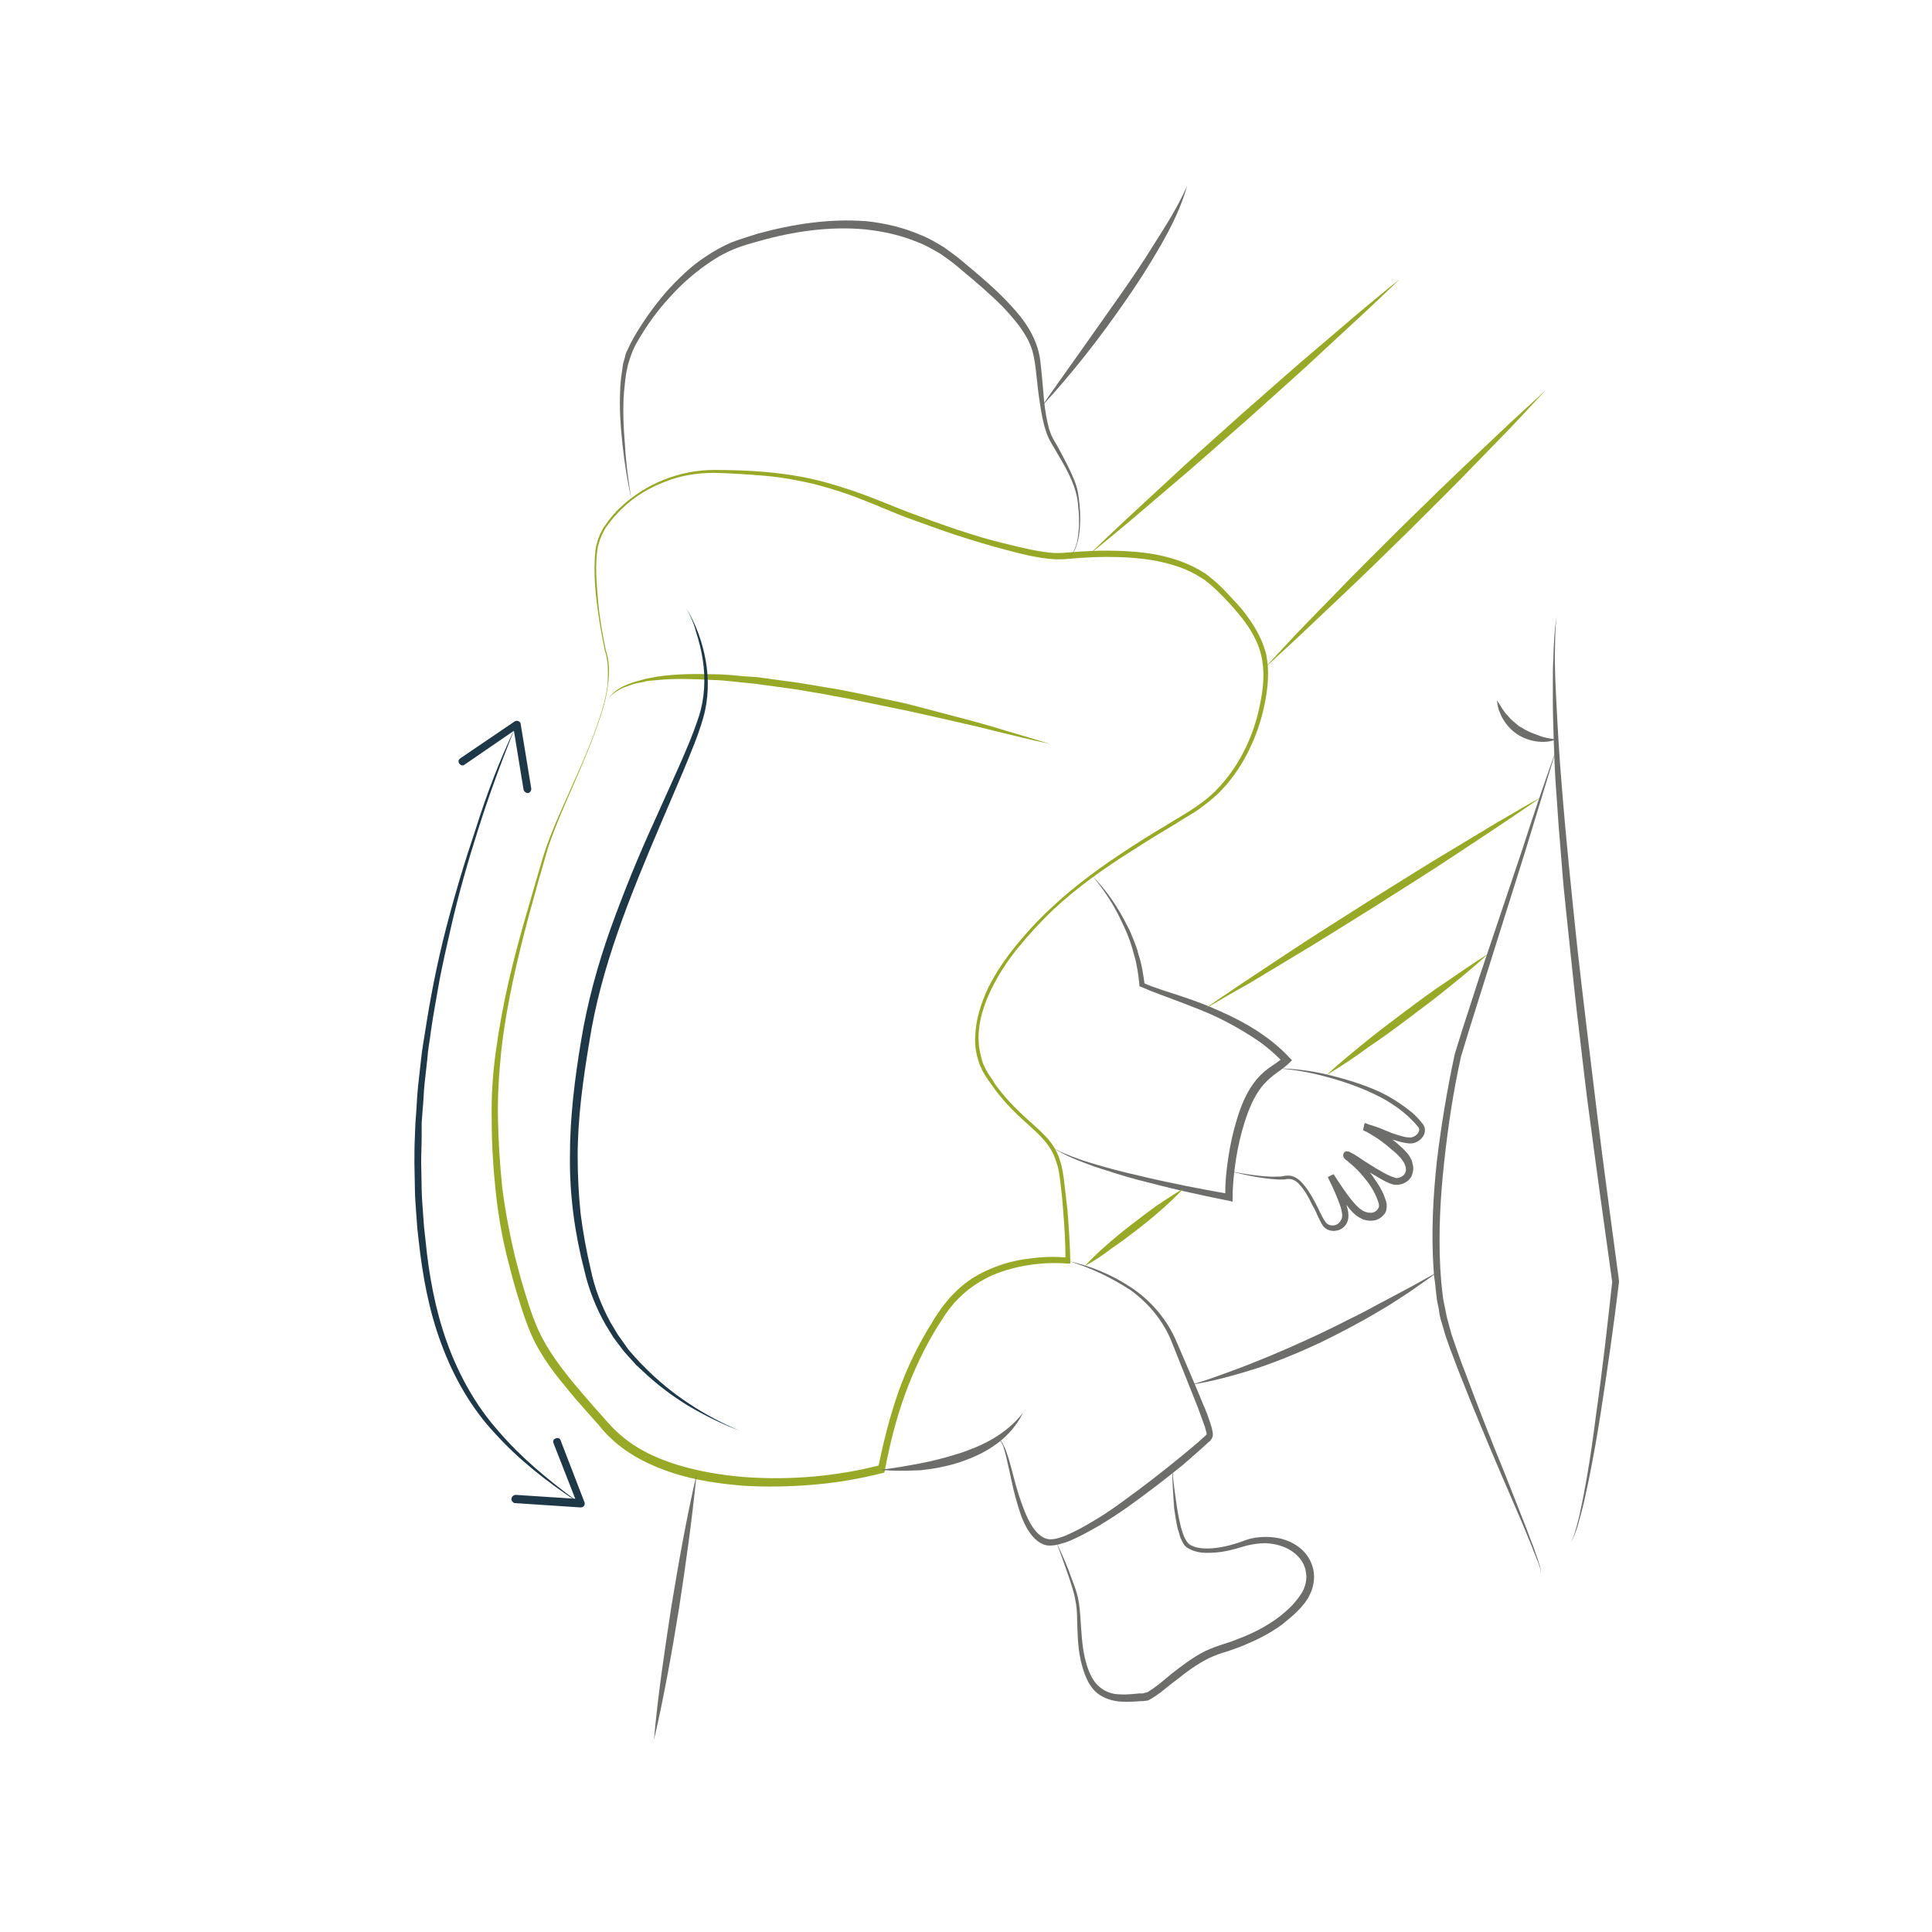 <svg id="Layer_1" xmlns="http://www.w3.org/2000/svg" viewBox="0 0 400 400"><style>.st0{fill:#98a927}.st1{fill:#6d6d6c}.st2{fill:#1e3848}</style><path class="st0" d="M125.2 134.6c-.7-3.4-1.3-6.9-1.7-10.3-.4-3.5-.6-7-.2-10.5l.1-.7.2-.6c.1-.4.2-.9.4-1.3.3-.8.7-1.6 1.2-2.3 1-1.5 2.1-2.8 3.4-4 2.6-2.4 5.6-4.3 8.9-5.6 3.3-1.3 6.8-2 10.3-2s7 .1 10.5.4 7 .8 10.4 1.6c3.4.8 6.8 1.9 10.1 3.1s6.5 2.6 9.7 3.8c3.2 1.2 6.5 2.4 9.8 3.5s6.6 2.1 10 2.9c3.3.8 6.8 1.7 10.1 1.9.8 0 1.7 0 2.5-.1l2.6-.2c1.8-.1 3.5-.2 5.3-.2 3.5 0 7.1.2 10.5.8 3.5.7 6.9 1.8 10 3.8.4.2.7.5 1.1.8l1.1.9c.7.6 1.3 1.2 1.9 1.8 1.2 1.3 2.4 2.5 3.6 3.9 2.2 2.7 4.2 5.8 5.1 9.3.8 3.6.4 7.2-.3 10.6-.7 3.5-1.9 6.8-3.5 10-1.6 3.1-3.7 6.1-6.2 8.5-1.3 1.2-2.7 2.3-4.1 3.3-1.5 1-3 1.8-4.5 2.8-3 1.8-6 3.6-8.9 5.5-5.9 3.7-11.6 7.7-16.7 12.5-2.5 2.4-4.9 5-7.1 7.7-2.2 2.7-4.1 5.6-5.6 8.7-1.5 3.1-2.6 6.5-2.6 9.9 0 1.7.3 3.4.8 5 .1.4.3.8.5 1.2s.4.8.6 1.1c.4.7 1 1.4 1.4 2.2 2 2.8 4.4 5.3 7 7.6 1.3 1.2 2.6 2.3 3.8 3.6s2.2 2.9 2.7 4.6c.6 1.7.8 3.5 1 5.2s.4 3.5.6 5.2c.3 3.5.5 7 .6 10.5v.6h-.6c-5.2-.4-10.7.4-15.5 2.4-2.4 1.1-4.6 2.5-6.5 4.3l-1.4 1.4-1.2 1.5c-.4.5-.8 1.1-1.1 1.6-.4.6-.7 1.1-1.1 1.7-2.8 4.5-5.1 9.4-6.9 14.4-1.8 5-3.1 10.2-4.1 15.5l-.1.5-.5.1c-4.7 1.2-9.5 2-14.3 2.4s-9.7.5-14.5.2c-4.8-.4-9.7-1.1-14.4-2.6-4.6-1.5-9.2-3.7-12.8-7.1-.9-.8-1.8-1.8-2.5-2.7l-2.4-2.7c-1.6-1.8-3.2-3.6-4.7-5.5-3.1-3.7-6-7.8-7.7-12.4-.9-2.3-1.6-4.6-2.3-6.9-.7-2.3-1.3-4.6-1.9-7-1.2-4.7-2-9.5-2.5-14.3s-.8-9.6-.8-14.5c-.1-4.8.2-9.7.9-14.5 1.3-9.6 3.6-19 6.3-28.2l2-6.9c.7-2.3 1.3-4.6 2.1-6.9 1.6-4.6 3.7-8.9 5.6-13.3 2-4.4 3.9-8.8 5.4-13.4.8-2.3 1.4-4.6 1.7-7 .1-2.4.2-4.8-.6-7.1zm.2-.1c.8 2.3.8 4.8.5 7.2-.3 2.4-.9 4.7-1.7 7-1.5 4.6-3.4 9-5.3 13.4s-3.9 8.8-5.4 13.3c-.7 2.3-1.3 4.6-2 6.9l-1.9 6.9c-2.5 9.3-4.7 18.6-5.8 28.2-.5 4.8-.8 9.5-.7 14.3.1 4.8.4 9.6.9 14.3.6 4.7 1.5 9.4 2.6 14.1.6 2.3 1.2 4.6 1.9 6.9.7 2.3 1.4 4.6 2.3 6.8 1.7 4.4 4.5 8.3 7.5 12 1.5 1.8 3.1 3.7 4.7 5.5l2.4 2.7c.8.9 1.6 1.8 2.4 2.5 3.4 3.2 7.7 5.3 12.2 6.7 4.5 1.4 9.2 2.2 14 2.6 9.5.7 19.1-.1 28.4-2.5l-.6.6c1.1-5.3 2.4-10.6 4.2-15.7s4.2-10 7.1-14.6c.3-.6.7-1.1 1.1-1.7.4-.6.7-1.1 1.2-1.7l1.3-1.6 1.5-1.5c2-1.9 4.4-3.4 6.9-4.4 2.5-1.1 5.2-1.8 7.9-2.1 2.7-.4 5.4-.5 8.2-.2l-.6.5c0-3.5-.2-6.9-.5-10.4-.1-1.7-.3-3.5-.5-5.2s-.4-3.5-1-5c-.5-1.6-1.4-3.1-2.5-4.3-1.1-1.3-2.4-2.4-3.7-3.6-2.6-2.3-5.1-4.9-7.1-7.8-.5-.7-1-1.4-1.5-2.2-.2-.4-.5-.8-.6-1.2-.2-.4-.4-.8-.5-1.2-.6-1.7-.9-3.5-.8-5.3.1-3.6 1.2-7 2.7-10.2 1.6-3.2 3.6-6.1 5.8-8.8s4.6-5.3 7.2-7.7c5.1-4.8 10.8-8.9 16.7-12.7 2.9-1.9 5.9-3.7 8.9-5.5s6-3.6 8.4-6c4.9-4.9 8-11.4 9.3-18.1.7-3.4 1-6.9.2-10.1-.8-3.3-2.7-6.2-4.9-8.8-1.1-1.3-2.3-2.6-3.5-3.8-.6-.6-1.2-1.2-1.9-1.8l-1-.8c-.3-.3-.6-.5-1-.7-2.8-1.9-6.1-2.9-9.5-3.6-3.4-.6-6.8-.8-10.3-.8-1.7 0-3.5.1-5.2.2l-2.6.2c-.9.1-1.7.1-2.7.1-3.6-.2-7-1.1-10.4-2s-6.7-1.9-10.1-3c-3.3-1.1-6.6-2.3-9.9-3.5-3.3-1.2-6.5-2.7-9.7-3.9-3.2-1.3-6.5-2.3-9.9-3.2-3.4-.8-6.8-1.4-10.2-1.7-3.5-.3-6.9-.5-10.4-.6-3.4 0-6.9.5-10.1 1.8-3.2 1.2-6.3 3-8.8 5.4-1.3 1.2-2.4 2.5-3.4 3.9-.5.7-.9 1.5-1.2 2.3-.2.4-.3.8-.4 1.2l-.2.6-.1.6c-.5 3.4-.2 6.9.1 10.4.3 3.6.9 7 1.6 10.4z"/><path class="st0" d="M125.7 145.3c0-.2.2-.5.3-.7l.4-.6c.4-.3.7-.7 1.1-1l1.3-.8c.4-.2.9-.4 1.4-.6.9-.4 1.9-.6 2.9-.9 1-.3 2-.4 2.9-.6 4-.6 7.9-.6 11.9-.5 2 0 4 .2 5.9.4l3 .2 2.9.4 5.9.8 5.9 1c3.9.6 7.8 1.5 11.6 2.3 1.9.4 3.9.8 5.8 1.3l5.7 1.5c3.8 1 7.7 2 11.4 3.1 3.8 1.2 7.6 2.2 11.3 3.4-3.9-.8-7.7-1.8-11.5-2.7-3.8-1-7.7-1.8-11.5-2.7-1.9-.4-3.9-.9-5.8-1.3s-3.9-.8-5.8-1.2l-5.8-1.2c-1.9-.4-3.9-.7-5.8-1.1l-5.8-1-5.8-.8-2.9-.4-2.9-.3-2.9-.3c-1-.1-2-.2-2.9-.2-3.9-.2-7.9-.4-11.8 0-1 .1-2 .1-2.9.4-1 .2-1.9.3-2.8.7-.5.2-.9.3-1.4.5l-1.3.7-1.2.9-.5.6c-.1.3-.3.5-.3.7z"/><path class="st1" d="M226.1 181.3c3 3 5.4 6.6 7.3 10.4.5.9.9 1.9 1.3 2.9s.8 2 1 3c.7 2 1 4.2 1.3 6.3l-.3-.4c2.5 1.1 5.3 1.9 8 2.8 2.7.9 5.4 1.9 8 3.1 5.2 2.3 10.3 5.3 14.3 9.6l.5.5-.5.5c-1.1 1.1-2.3 1.8-3.3 2.6s-1.9 1.6-2.7 2.7c-1.5 2-2.5 4.5-3.3 7s-1.4 5.1-1.8 7.7c-.4 2.6-.7 5.3-.7 7.9v.9l-.8-.2c-3.1-.6-6.3-1.3-9.4-2-3.1-.7-6.2-1.5-9.3-2.3s-6.1-1.8-9.2-2.8c-3-1.1-6-2.2-8.7-4 .7.4 1.4.8 2.1 1.1.7.3 1.5.6 2.2.9l2.2.8 2.3.7c3 .9 6.1 1.7 9.2 2.4 6.2 1.5 12.4 2.7 18.7 3.8l-.8.7c-.1-2.8.2-5.5.6-8.2.4-2.7 1-5.4 1.8-8 .8-2.6 1.8-5.2 3.5-7.5.8-1.1 1.9-2.2 3-3 1.1-.8 2.3-1.5 3.1-2.3v1.1c-1.9-2-4-3.8-6.4-5.3-2.3-1.5-4.8-2.9-7.3-4.1-2.5-1.2-5.2-2.2-7.8-3.2s-5.3-1.9-8-3.1l-.3-.1v-.3c-.2-2.1-.5-4.2-1.1-6.2-.5-2-1.2-4-2.1-5.9-.9-1.9-1.8-3.8-3-5.6-1-1.6-2.2-3.3-3.6-4.9z"/><path class="st1" d="M254.7 242.5c1.6.3 3.3.6 4.9.8 1.6.2 3.3.4 4.9.3.4 0 .8 0 1.2-.1l.6-.1h.7c.9.1 1.7.6 2.3 1.2 1.2 1.2 2.1 2.7 2.9 4.2.8 1.4 1.4 3.1 2.3 4.3.4.5 1.1.7 1.7.6.7-.1 1.2-.6 1.5-1.2.3-.6.2-1.3 0-2.1s-.5-1.5-.8-2.3c-.6-1.5-1.3-3-2-4.4l1.2-.6c1.3 2 2.6 4 4.1 5.8.8.9 1.6 1.7 2.5 2 1 .4 2 .2 2.5-.5.1-.2.2-.3.3-.5v-.2-.3c-.1-.5-.3-1-.5-1.5-.4-1-1-2-1.7-3-.7-.9-1.4-1.8-2.3-2.7-.4-.4-.8-.8-1.3-1.2l-.7-.6-.4-.3-.2-.2-.1-.1-.1-.1v-.1c0-.1 0-.1-.1-.2v-.2c0-.1 0-.4.2-.6.2-.2.3-.2.3-.2.1 0 .2-.1.3 0H279.2c.3.1.4.2.6.3l.4.2.8.5 1.5 1c1 .6 2 1.3 3.1 1.9 1 .6 2.1 1.2 3.1 1.5.1 0 .2.1.3.1h.3c.2 0 .5-.1.7-.2.4-.2.7-.4.9-.8.4-.7.1-1.8-.5-2.6-.6-.9-1.5-1.7-2.4-2.4-.9-.8-1.8-1.5-2.8-2.2-1-.6-2-1.3-3-1.7l.3-1.4c1.1.2 2.1.6 3 .9.9.4 1.8.7 2.7 1.1.9.3 1.8.6 2.7.8.4.1 1 .1 1.3.1.3-.1.7-.2 1-.5.3-.2.5-.6.6-.9.1-.3 0-.6-.3-.9-.6-.8-1.3-1.4-2-2.1-1.4-1.3-3-2.4-4.7-3.4-3.4-1.9-7.1-3.3-10.9-4.4-3.8-1.1-7.7-1.9-11.6-2.1 4 0 7.9.6 11.8 1.6 3.8 1 7.7 2.2 11.2 4.1 1.8 1 3.4 2.1 5 3.4.8.7 1.5 1.4 2.1 2.2.4.4.7 1.1.6 1.8s-.5 1.2-.9 1.6c-.5.4-1 .7-1.6.8-.7.1-1.1 0-1.7-.1-1-.2-2-.5-3-.8s-1.9-.7-2.8-1.1c-.9-.3-1.8-.7-2.7-.8l.3-1.4c1.4.5 2.3 1.1 3.4 1.8 1 .7 2 1.4 3 2.2.9.8 1.9 1.6 2.7 2.7.4.6.7 1.2.8 1.9.2.7.1 1.5-.2 2.3-.3.7-1 1.3-1.7 1.6-.4.2-.7.2-1.1.3h-.6c-.3 0-.5-.1-.6-.1-1.3-.4-2.4-1.1-3.4-1.7-1.1-.6-2.1-1.3-3.1-1.9l-1.5-1-.8-.5-.4-.2-.3-.1h.5c.1 0 .1 0 .3-.2.2-.2.2-.5.2-.5v-.2l.1.1.3.3.7.6c.5.4.9.8 1.3 1.3.9.9 1.7 1.8 2.4 2.9.7 1 1.4 2.1 1.9 3.3.2.6.5 1.2.6 1.9v.6c0 .2-.1.5-.1.7-.1.4-.3.7-.6 1-.5.6-1.3 1-2 1.1-.8.1-1.5 0-2.1-.2-.3-.1-.6-.3-1-.5-.3-.2-.6-.4-.8-.6-.5-.4-.9-.9-1.3-1.4-1.6-1.9-3-3.9-4.2-6.1l1.2-.6c.7 1.5 1.4 3 2 4.6.3.8.6 1.6.8 2.4.2.8.3 1.9-.1 2.8-.4.9-1.3 1.6-2.3 1.7-1 .2-2.1-.2-2.7-1-.5-.8-.8-1.5-1.2-2.3-.3-.8-.7-1.5-1.1-2.2-.7-1.5-1.5-2.9-2.6-4.1-.5-.6-1.2-1-1.9-1.1h-.6l-.6.1h-1.3c-3.5-.2-6.7-.9-9.9-1.7zm-33.5 18.6c4.7 1 9.2 2.9 13.2 5.6s7.3 6.6 9.2 11.1c1.9 4.4 3.8 8.8 5.6 13.2.5 1.1.9 2.2 1.3 3.4.2.6.4 1.2.5 1.8l.1.5v.6c-.1.3-.2.6-.4.8-.1.2-.2.3-.4.4-1.8 1.7-3.6 3.2-5.4 4.8-3.7 3-7.5 5.9-11.4 8.7-2 1.4-4 2.7-6 3.9-2.1 1.2-4.2 2.4-6.5 3.3-1.2.4-2.4.8-3.7.8-1.4 0-2.6-.9-3.4-1.8-1.7-1.9-2.5-4.3-3.2-6.6-.7-2.3-1.2-4.6-1.7-7-.3-1.2-.5-2.3-.8-3.5-.2-.6-.3-1.1-.5-1.7-.2-.5-.5-1.1-1-1.4.6.2.9.8 1.1 1.3.3.5.5 1.1.7 1.7.4 1.1.7 2.3 1 3.4.6 2.3 1.2 4.6 2 6.8s1.7 4.5 3.2 6.1c.8.8 1.7 1.4 2.8 1.4 1 0 2.2-.4 3.2-.8 2.1-.9 4.2-2.1 6.2-3.3 2-1.2 4-2.6 5.9-4 3.9-2.8 7.6-5.7 11.3-8.7 1.8-1.5 3.7-3 5.4-4.6l.3-.3v-.3l-.1-.4c-.1-.5-.3-1.1-.5-1.6l-1.2-3.3-5.3-13.3c-1.7-4.4-4.7-8.1-8.5-10.9-4.1-2.7-8.5-4.8-13-6.1z"/><path class="st1" d="M182.2 304.3c2.8-.3 5.5-.8 8.2-1.3s5.3-1.2 7.9-2c1.3-.4 2.6-.9 3.8-1.4s2.4-1.1 3.6-1.8c2.3-1.4 4.4-3.1 6.1-5.3-1.2 2.5-3.1 4.7-5.4 6.4-2.3 1.7-4.9 2.9-7.6 3.8-2.7.9-5.4 1.4-8.2 1.7-2.8.1-5.6.2-8.4-.1zm60.5-.3c.2 2.8.6 5.5 1 8.2.2 1.4.5 2.7.8 4 .4 1.3.8 2.7 1.7 3.5 1 .7 2.4.9 3.7.9s2.7-.2 4-.5 2.6-.7 3.9-1.2c1.4-.5 2.8-.7 4.3-.7 2.9 0 5.9.9 8 3.2 1 1.1 1.7 2.6 1.9 4.1.2 1.5-.1 3.1-.7 4.4-.6 1.4-1.6 2.6-2.6 3.6s-2.1 1.9-3.2 2.8c-2.3 1.7-4.8 3-7.4 4.1-1.3.6-2.6 1-4 1.5-1.4.4-2.5.8-3.8 1.4-2.4 1.2-4.6 2.8-6.7 4.5-1.1.8-2.2 1.7-3.3 2.6-.6.4-1.1.8-1.8 1.2-.2.1-.3.2-.5.3-.2.1-.3.2-.6.2-.2 0-.5.1-.7.1h-.5c-1.3.1-2.8.2-4.2.1s-2.9-.5-4.2-1.3-2.2-2.1-2.8-3.4-1-2.7-1.3-4.1c-.6-2.8-.6-5.6-.7-8.3 0-1.4-.1-2.7-.4-4.1-.2-1.3-.7-2.6-1.1-4-.9-2.6-1.8-5.2-2.8-7.8 1.2 2.5 2.3 5 3.2 7.6.5 1.3 1 2.6 1.3 4s.4 2.8.5 4.2c.2 2.8.3 5.5.9 8.1.6 2.6 1.6 5.3 3.8 6.6 1.1.7 2.3 1 3.6 1 1.3.1 2.6-.1 4-.2h.6c.2 0 .2-.1.4-.1.1 0 .2-.1.4-.1.1 0 .3-.1.4-.2.5-.3 1.1-.7 1.6-1.1 1.1-.8 2.1-1.7 3.2-2.6 2.2-1.7 4.4-3.4 7-4.7 1.3-.6 2.7-1.1 4-1.5s2.6-.9 3.8-1.4c2.5-1 4.9-2.3 7.1-3.9 1.1-.8 2.1-1.7 3-2.6.9-1 1.7-2 2.3-3.1.5-1.1.8-2.4.6-3.6-.1-1.2-.7-2.4-1.5-3.3-1.7-1.9-4.3-2.8-6.9-2.9-1.3 0-2.6.2-3.9.5-1.3.4-2.7.8-4.1 1.1-1.4.3-2.8.4-4.2.4s-2.9-.3-4.2-1.2l-.4-.4-.3-.5c-.2-.3-.3-.7-.5-1-.2-.7-.4-1.4-.6-2-.3-1.4-.5-2.7-.7-4.1-.2-2.8-.4-5.6-.4-8.3zm-112-200.7c-.8-3.7-1.4-7.4-1.8-11.1-.4-3.7-.7-7.5-.5-11.3 0-.9.1-1.9.2-2.8.1-.9.3-1.9.4-2.8l.4-1.4c.1-.5.2-.9.5-1.4l.6-1.3.7-1.3c1.9-3.3 4.1-6.4 6.6-9.3 1.2-1.4 2.6-2.8 4-4.1 1.4-1.3 2.9-2.5 4.5-3.5 1.6-1.1 3.3-2 5.1-2.8 1.8-.7 3.6-1.2 5.4-1.8 7.3-2 14.9-3.2 22.6-2.6 3.8.4 7.6 1.3 11.1 2.8 1.8.7 3.5 1.7 5.1 2.7l2.3 1.7c.8.6 1.5 1.2 2.2 1.8 2.9 2.4 5.8 4.9 8.4 7.6 1.3 1.4 2.6 2.8 3.7 4.4 1.1 1.6 2 3.3 2.6 5.2s.7 3.8.9 5.7c.2 1.9.3 3.7.5 5.6.2 1.8.5 3.7 1 5.5.3.9.6 1.7 1.1 2.5.5.8.9 1.6 1.4 2.5.9 1.7 1.8 3.4 2.5 5.1.4.9.7 1.8.9 2.7.2.9.3 1.9.4 2.8.2 1.9.2 3.8 0 5.7-.1.9-.3 1.9-.6 2.8s-.7 1.8-1.5 2.4c.7-.6 1.1-1.5 1.4-2.4.3-.9.4-1.8.5-2.8.2-1.9.1-3.7-.1-5.6-.3-3.7-2.2-7.1-4.1-10.3l-1.4-2.4c-.5-.8-.9-1.7-1.2-2.7-.6-1.8-.9-3.7-1.2-5.6-.3-1.9-.5-3.8-.7-5.6-.2-1.9-.4-3.7-.9-5.4-1.1-3.5-3.6-6.3-6.1-9-2.6-2.6-5.5-5.1-8.4-7.5-.7-.6-1.4-1.2-2.2-1.8l-2.2-1.6c-1.6-.9-3.2-1.9-4.9-2.5-3.4-1.4-7-2.2-10.7-2.6-7.4-.7-14.9.4-22 2.4-1.8.5-3.6 1-5.3 1.7-1.7.7-3.3 1.6-4.8 2.6-3.1 2.1-5.9 4.5-8.4 7.3-2.5 2.7-4.7 5.7-6.6 9-1 1.6-1.6 3.3-2.1 5.1-.2.9-.4 1.8-.5 2.7-.1.9-.2 1.8-.3 2.8-.3 3.7-.1 7.5.2 11.2.2 3.6.7 7.3 1.3 11z"/><path class="st0" d="M225.5 114.8c2.6-2.5 5.2-5 7.8-7.4l7.9-7.3c5.2-4.9 10.6-9.6 15.9-14.4 5.4-4.7 10.7-9.5 16.2-14.1l8.2-7c2.8-2.3 5.5-4.6 8.3-6.8-2.6 2.5-5.2 5-7.8 7.4l-7.9 7.3c-5.2 4.9-10.6 9.6-15.9 14.4-5.4 4.7-10.7 9.5-16.2 14.1l-8.2 7c-2.8 2.3-5.5 4.6-8.3 6.8zm36.4 23.4c2.3-2.5 4.7-5 7-7.5l7.1-7.3c4.7-4.9 9.6-9.7 14.4-14.5 4.9-4.8 9.7-9.5 14.7-14.2l7.4-7 7.5-6.9c-2.3 2.5-4.7 5-7 7.5l-7.1 7.3c-4.7 4.9-9.6 9.7-14.4 14.5-4.9 4.8-9.7 9.5-14.7 14.2l-7.4 7c-2.5 2.3-4.9 4.6-7.5 6.9z"/><path class="st1" d="M215.7 84.1c2.6-3.8 5.3-7.5 7.9-11.2 2.6-3.7 5.3-7.5 7.9-11.2 2.6-3.7 5.2-7.5 7.6-11.4 2.4-3.8 4.9-7.7 6.7-11.9-1.2 4.4-3.3 8.6-5.6 12.6s-4.8 7.9-7.4 11.6c-5.2 7.5-10.9 14.8-17.1 21.5z"/><path class="st0" d="M224.6 262.1c1.5-1.6 3.1-3.1 4.7-4.5s3.3-2.8 5-4.1 3.4-2.6 5.2-3.9c1.8-1.2 3.6-2.4 5.5-3.5-1.5 1.6-3.1 3.1-4.7 4.5s-3.3 2.8-5 4.1c-1.7 1.3-3.4 2.6-5.2 3.8-1.8 1.4-3.6 2.6-5.5 3.6zm50-39.5c2.6-2.4 5.3-4.6 8-6.8s5.5-4.3 8.3-6.4c2.8-2.1 5.6-4.2 8.5-6.1 2.9-2 5.8-4 8.7-5.8-2.6 2.4-5.3 4.6-8 6.8s-5.5 4.3-8.3 6.4c-2.8 2.1-5.6 4.2-8.5 6.1-2.8 2.1-5.7 4-8.7 5.8zm-25.2-13.7c2.8-2 5.7-3.9 8.5-5.8l8.6-5.7c5.7-3.8 11.5-7.4 17.3-11.1 5.8-3.6 11.6-7.3 17.5-10.8l8.8-5.3c3-1.7 5.9-3.5 8.9-5.1-2.8 2-5.7 3.9-8.5 5.8l-8.6 5.7c-5.7 3.8-11.5 7.4-17.3 11.1-5.8 3.6-11.6 7.3-17.5 10.8l-8.8 5.3c-3 1.6-5.9 3.4-8.9 5.1z"/><path class="st1" d="M246.5 286.7c2.3-.6 4.5-1.4 6.7-2.2 2.2-.8 4.4-1.6 6.6-2.5 4.3-1.7 8.6-3.6 12.9-5.6 2.1-1 4.2-2 6.3-3.1 2.1-1 4.2-2.1 6.2-3.2 2.1-1.1 4.1-2.2 6.2-3.3s4.1-2.3 6.2-3.4c-1.9 1.4-3.8 2.7-5.8 4.1-2 1.3-3.9 2.6-6 3.8-4 2.4-8.2 4.6-12.5 6.7-4.3 2-8.6 3.8-13.1 5.3-4.5 1.4-9 2.7-13.7 3.4z"/><path class="st1" d="M322.3 154.9l-6.5 21.3-6.7 21.3c-2.2 7.1-4.5 14.2-6.6 21.2-1.6 7.2-2.7 14.5-3.5 21.9-.8 7.3-1.2 14.7-.8 22.1l.1 1.4.1 1.4.3 2.7c.1.9.3 1.8.5 2.7.2.9.3 1.8.6 2.7l.7 2.6.9 2.6c.6 1.7 1.2 3.5 1.9 5.2 2.6 7 5.3 13.9 8.1 20.7l4.1 10.4c.7 1.7 1.3 3.5 2 5.2.3.9.6 1.8.9 2.6.1.4.3.9.4 1.3s.3.9.2 1.4c0-.5-.1-.9-.3-1.4-.1-.4-.3-.9-.5-1.3-.3-.9-.7-1.7-1-2.6l-2.1-5.1-4.4-10.2c-2.9-6.8-5.8-13.7-8.5-20.6-.7-1.7-1.3-3.5-2-5.2-.3-.9-.6-1.7-.9-2.6l-.8-2.7c-.3-.9-.5-1.8-.6-2.8-.2-.9-.4-1.8-.5-2.8l-.3-2.8-.2-1.4-.1-1.4c-.5-7.5-.1-15 .7-22.4.9-7.4 2.1-14.7 3.7-22.1 1.1-3.6 2.2-7.1 3.4-10.7 1.1-3.5 2.3-7.1 3.5-10.6l7.1-21.1c2.2-6.9 4.6-13.9 7.1-20.9zM144.2 305.3c-.9 9.3-2.2 18.4-3.6 27.6-1.5 9.2-3.1 18.3-5.2 27.3.8-9.3 2.2-18.4 3.6-27.6 1.5-9.1 3.1-18.2 5.2-27.3z"/><path class="st1" d="M322.3 127.6c-.4 2.9-.3 5.8-.4 8.6l.1 4.3.2 4.3c.3 5.8.6 11.5 1.1 17.3.9 11.5 2.1 23 3.3 34.4 1.3 11.5 2.7 22.9 4.1 34.4s3 22.9 4.5 34.3v.2c-1.1 9.1-2.4 18.2-3.8 27.2-.7 4.5-1.5 9-2.4 13.5-.5 2.2-.9 4.5-1.5 6.7l-.9 3.3c-.4 1.1-.7 2.2-1.4 3.2.6-1 .9-2.1 1.2-3.2.3-1.1.6-2.2.8-3.3.5-2.2.9-4.5 1.3-6.7.8-4.5 1.4-9 2-13.6 1.3-9.1 2.3-18.1 3.3-27.2v.2c-1.6-11.4-3.2-22.9-4.7-34.3-.8-5.7-1.4-11.5-2.1-17.2s-1.3-11.5-1.9-17.2c-.3-2.9-.6-5.7-.9-8.6-.3-2.9-.6-5.7-.8-8.6l-.7-8.6-.6-8.6c-.2-2.9-.3-5.8-.4-8.7s-.2-5.8-.2-8.7v-4.3c0-1.4 0-2.9.1-4.3.1-3.1.2-6 .7-8.8z"/><path class="st1" d="M322.2 153.1c-1.3.5-2.7.6-4.1.4s-2.8-.7-4-1.5-2.2-1.9-2.9-3.1c-.4-.6-.6-1.3-.9-1.9-.2-.7-.3-1.4-.4-2 .4.6.8 1.1 1.1 1.7.4.5.7 1.1 1.2 1.5.2.2.4.5.6.7l.7.6c.2.2.5.4.7.6s.5.4.8.5c1 .7 2.2 1.2 3.4 1.6 1.1.5 2.4.7 3.8.9z"/><path class="st2" d="M141.9 125.6c2.1 3.4 3.5 7.2 4.2 11.1.7 3.9.6 8.1-.5 11.9-1.1 3.9-2.7 7.5-4.2 11.2l-4.7 11c-6.2 14.6-12.3 29.4-14.7 45-1.3 7.8-2.4 15.7-2.4 23.6 0 3.9.2 7.9.6 11.8.5 3.9 1.2 7.8 2.1 11.6.8 3.9 2.2 7.5 4.1 11l1.5 2.5 1.7 2.4c.5.8 1.2 1.5 1.9 2.3l1 1.1 1 1c5.5 5.6 12.3 10 19.6 13.1-3.7-1.4-7.3-3.2-10.7-5.2-3.4-2.1-6.6-4.5-9.5-7.3-.4-.3-.7-.7-1.1-1l-1-1.1c-.7-.8-1.4-1.5-2-2.3l-1.8-2.4-1.6-2.6c-2-3.5-3.5-7.3-4.4-11.2-2-7.7-3.1-15.7-3-23.8 0-8 1-16 2.3-23.8 1.3-7.9 3.4-15.6 6.1-23.2 2.7-7.5 5.7-14.9 9-22.1l4.9-10.9c1.6-3.6 3.2-7.3 4.4-11 1.2-3.7 1.4-7.8.8-11.7-.3-2-.8-3.9-1.4-5.8-.4-1.6-1.2-3.5-2.2-5.2zM106.5 151c-2.7 6.7-5.2 13.5-7.4 20.4-2.2 6.9-4.2 13.8-5.8 20.9-.8 3.5-1.6 7-2.3 10.6-.6 3.6-1.3 7.1-1.8 10.7-.2 1.8-.6 3.6-.7 5.4l-.6 5.4c-.2 1.8-.2 3.6-.4 5.4l-.2 2.7v2.7c0 1.8-.1 3.6-.1 5.4l.1 5.4c0 1.8.2 3.6.3 5.4l.2 2.7.3 2.7c.7 7.2 2 14.3 4.4 21 2.4 6.7 5.9 13.1 10.7 18.5 4.7 5.5 10.3 10.1 16.1 14.4v.1c-6-4-11.8-8.5-16.7-13.9-5-5.3-8.7-11.8-11.2-18.6-2.6-6.9-3.9-14.1-4.7-21.3l-.3-2.7-.2-2.7c-.1-1.8-.3-3.6-.3-5.4l-.1-5.4c0-1.8 0-3.6.1-5.5l.1-2.7.2-2.7c.1-1.8.2-3.6.4-5.4l.6-5.4c.2-1.8.5-3.6.8-5.4 1.1-7.2 2.5-14.3 4.3-21.3s3.9-14 6.2-20.8c2.3-7.3 4.9-14.1 8-20.6z"/><path class="st2" d="M95.1 158.1c.3.4.8.5 1.1.2l10.2-7 2 12.2c.1.4.5.7.9.7s.7-.5.7-.9l-2.2-13.4c0-.3-.2-.5-.5-.6s-.5-.1-.8.1L95.3 157l-.3.3c-.1.3-.1.5.1.8zm10.8 152.2c0-.4.4-.8.9-.8l12.3.8-4.5-11.5c-.2-.4 0-.9.5-1 .4-.2.9 0 1 .5L121 311c.1.3.1.5-.1.8-.2.2-.4.3-.7.3l-13.6-.9c-.2 0-.3-.1-.4-.2-.2-.2-.4-.5-.3-.7z"/></svg>